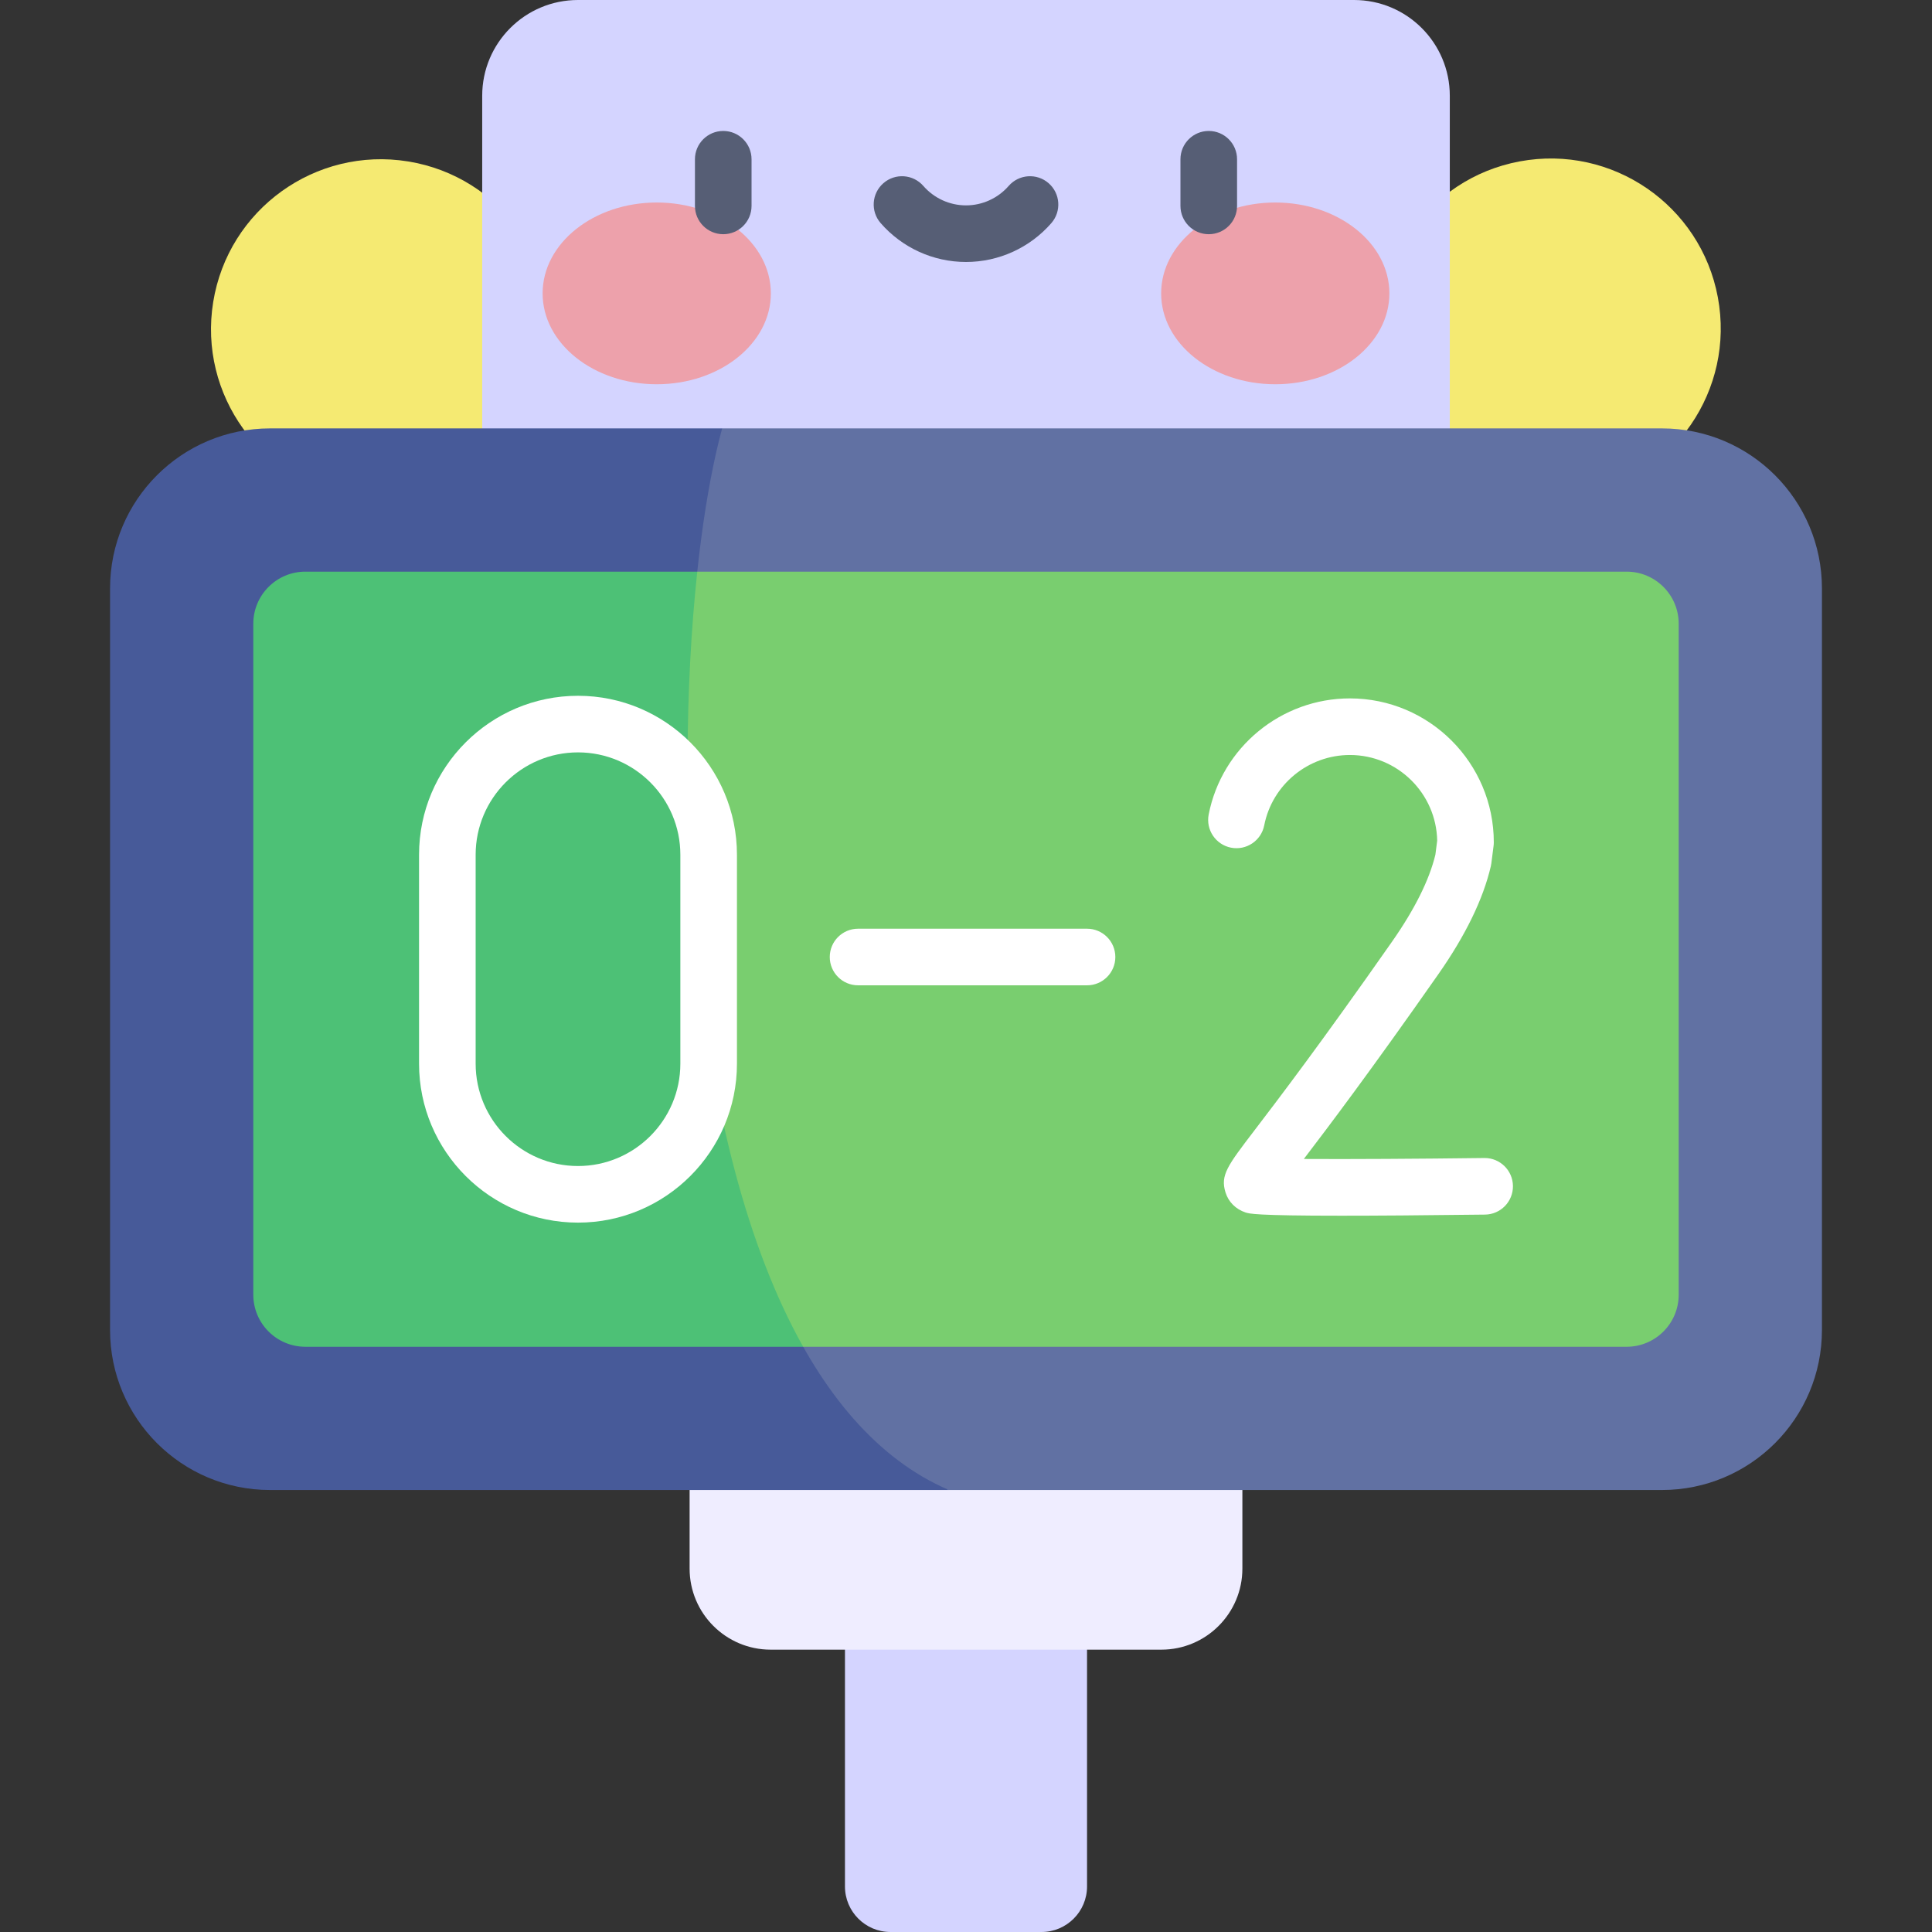 <svg id="Capa_1" enable-background="new 0 0 512 512" height="512" viewBox="0 0 512 512" width="512" xmlns="http://www.w3.org/2000/svg"><rect x="0" y="0" width="512" height="512" fill="#333333" stroke="none"/><g><ellipse cx="100.983" cy="87.246" fill="#f5ea72" rx="45.041" ry="45.041" transform="matrix(.16 -.987 .987 .16 -1.313 172.95)"/><ellipse cx="411.017" cy="87.246" fill="#f5ea72" rx="45.041" ry="45.041" transform="matrix(.983 -.183 .183 .983 -9.02 76.5)"/><path d="m288.077 387.006h-64.154v112.916c0 6.671 5.408 12.078 12.078 12.078h39.998c6.671 0 12.078-5.408 12.078-12.078z" fill="#d4d4ff"/><path d="m307.76 437.177h-103.52c-11.866 0-21.486-9.619-21.486-21.486v-44.487h146.49v44.487c.001 11.866-9.618 21.486-21.484 21.486z" fill="#efedff"/><path d="m358.828 0h-205.656c-14.019 0-25.383 11.364-25.383 25.383v118.655h256.422v-118.655c0-14.019-11.364-25.383-25.383-25.383z" fill="#d4d4ff"/><g><g fill="#eda1ab"><ellipse cx="174.042" cy="77.75" rx="30.241" ry="24.082"/><ellipse cx="337.958" cy="77.75" rx="30.241" ry="24.082"/></g><g fill="#565e75"><path d="m191.667 62.068c-4.142 0-7.5-3.358-7.5-7.5v-12.362c0-4.143 3.358-7.5 7.5-7.5s7.5 3.357 7.5 7.5v12.362c0 4.143-3.358 7.5-7.5 7.5z"/><path d="m320.333 62.068c-4.142 0-7.5-3.358-7.5-7.5v-12.362c0-4.143 3.358-7.5 7.5-7.5s7.5 3.357 7.5 7.5v12.362c0 4.143-3.357 7.5-7.5 7.5z"/><path d="m256 69.427c-8.669 0-16.912-3.754-22.616-10.299-2.721-3.123-2.396-7.86.727-10.582 3.123-2.721 7.86-2.396 10.582.727 2.855 3.275 6.976 5.154 11.307 5.154s8.452-1.879 11.307-5.154c2.721-3.122 7.46-3.448 10.582-.727 3.123 2.722 3.448 7.459.727 10.582-5.704 6.545-13.948 10.299-22.616 10.299z"/></g></g><path d="m440.418 113.529h-249.043c-77.169 67.66-60.297 257.674 60.106 281.34h188.938c23.426 0 42.416-18.99 42.416-42.416v-196.508c-.001-23.425-18.991-42.416-42.417-42.416z" fill="#6171a3"/><path d="m71.582 113.529c-23.426 0-42.416 18.99-42.416 42.416v196.508c0 23.426 18.99 42.416 42.416 42.416h179.898c-76.72-32.879-77.368-217.699-60.106-281.34z" fill="#475a99"/><path d="m431.067 151.491h-246.282c-44.462 64.847-35.43 159.049 28.069 205.416h218.213c7.624 0 13.805-6.181 13.805-13.805v-177.806c0-7.624-6.18-13.805-13.805-13.805z" fill="#79ce6f"/><path d="m184.785 151.491h-103.852c-7.624 0-13.805 6.181-13.805 13.805v177.806c0 7.624 6.181 13.805 13.805 13.805h131.921c-30.113-53.513-34.529-145.184-28.069-205.416z" fill="#4dc176"/><g><path d="m288.077 261.118h-60.681c-4.142 0-7.5-3.357-7.5-7.5s3.358-7.5 7.5-7.5h60.681c4.142 0 7.5 3.357 7.5 7.5s-3.358 7.5-7.5 7.5z" fill="#fff"/></g><g><path d="m355.463 322.174c-22.805 0-24.409-.535-25.402-.866-2.592-.864-4.523-2.806-5.298-5.327-1.396-4.537.517-7.041 7.632-16.358 6.107-7.996 17.474-22.88 36.511-50.08 5.993-8.563 9.855-16.311 11.485-23.035l.477-3.733c-.238-12.554-10.523-22.693-23.133-22.693-11.033 0-20.581 7.841-22.703 18.645-.799 4.064-4.743 6.71-8.805 5.914-4.064-.798-6.712-4.74-5.914-8.805 3.5-17.82 19.238-30.754 37.422-30.754 21.029 0 38.137 17.108 38.137 38.138 0 .317-.02.636-.061.95l-.592 4.632c-.032.25-.076.499-.133.744-2.014 8.685-6.688 18.307-13.891 28.6-18.019 25.744-29.245 40.578-35.663 48.99 11.852.078 30.616-.036 47.82-.253.032-.001.064-.001.096-.001 4.098 0 7.446 3.296 7.498 7.405.052 4.143-3.263 7.542-7.405 7.594-16.819.21-29.094.293-38.078.293zm-21.618-15.334h.001c-.001 0-.001 0-.001 0z" fill="#fff"/></g><g><path d="m153.176 324.009c-23.227 0-42.124-18.896-42.124-42.123v-55.372c0-23.228 18.896-42.124 42.124-42.124 23.227 0 42.124 18.896 42.124 42.124v55.372c0 23.226-18.897 42.123-42.124 42.123zm0-124.619c-14.956 0-27.124 12.168-27.124 27.124v55.372c0 14.956 12.167 27.123 27.124 27.123 14.956 0 27.124-12.167 27.124-27.123v-55.372c0-14.956-12.168-27.124-27.124-27.124z" fill="#fff"/></g></g></svg>